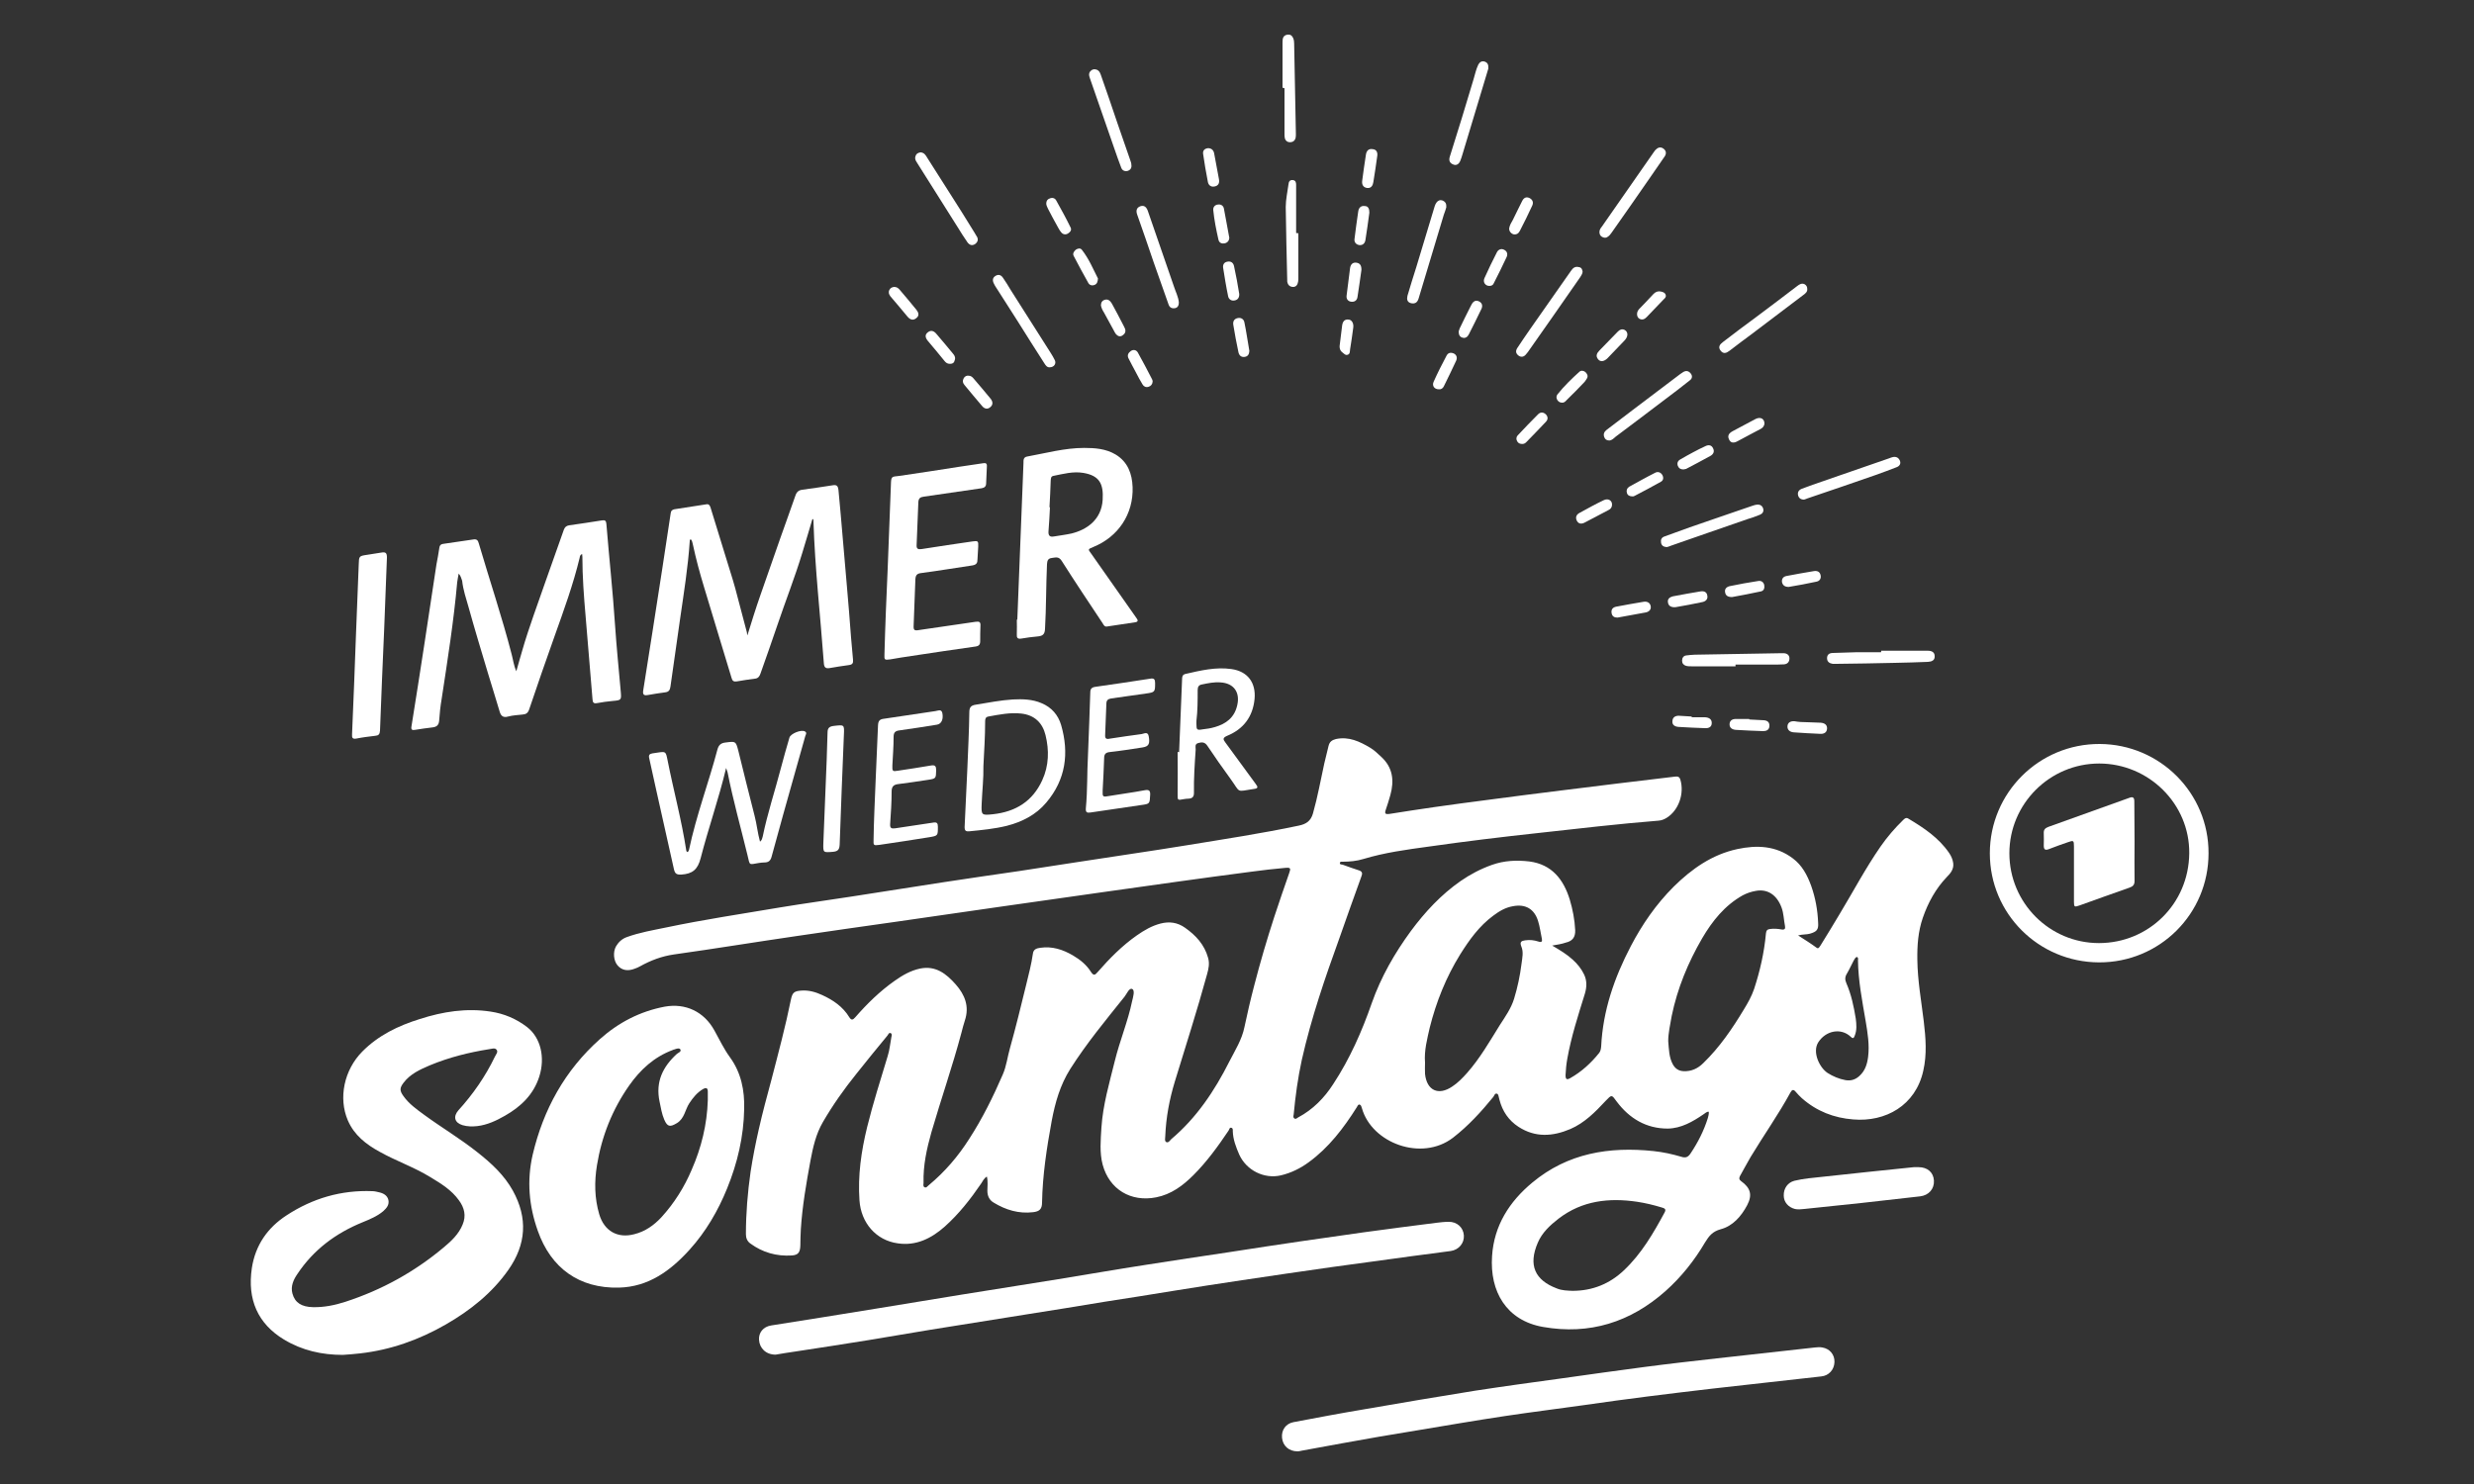 <?xml version="1.0" encoding="utf-8"?>
<!-- Generator: $$$/GeneralStr/196=Adobe Illustrator 27.6.0, SVG Export Plug-In . SVG Version: 6.00 Build 0)  -->
<svg version="1.1" id="Layer_1" xmlns="http://www.w3.org/2000/svg" xmlns:xlink="http://www.w3.org/1999/xlink" x="0px" y="0px"
	 viewBox="0 0 1000 600" style="enable-background:new 0 0 1000 600;" xml:space="preserve">
<rect x="0" y="0" width="1000" height="600" fill="#333333" stroke="none"/>
<style type="text/css">
	.st0{fill:#FFFFFF;}
</style>
<g id="z8OQ16.tif">
	<g>
		<path class="st0" d="M627.4,382.3c3.2,1.9,5.9,3.5,8.3,5.7c1.9,1.7,3.5,3.7,4.6,6c1.2,2.5,1.1,5.1,0.3,7.8
			c-2.7,8.7-5.5,17.3-7.1,26.3c-0.4,2.2-0.6,4.4-0.7,6.6c0,1.7,0.5,2,1.9,1.2c4.6-2.6,8.4-6.1,11.7-10.2c0.6-0.8,0.7-1.7,0.8-2.6
			c0.7-14.5,5.3-27.8,12-40.6c4.6-8.8,10.2-16.9,17.3-24c7.3-7.2,15.5-13,25.7-15.2c7.9-1.7,15.6-1.4,22.4,3.7
			c3.8,2.8,5.9,6.8,7.5,11.2c1.7,4.8,2.6,9.8,2.8,14.9c0.2,2.8-0.6,3.6-3.3,4.4c-1.4,0.4-2.9,0.2-4.8,0.7c2.8,1.8,5.2,3.3,7.5,5
			c0.8,0.6,1.2-0.5,1.6-1c2.6-4.2,5.1-8.3,7.6-12.5c5.5-9.1,10.5-18.6,16.6-27.4c2.7-3.9,5.8-7.5,9.2-10.8c0.6-0.6,1.2-1.1,2.1-0.5
			c6.2,3.7,12.2,7.7,16.4,13.8c0.9,1.3,1.5,2.7,1.7,4.2c0.3,2.4-1.1,4.1-2.6,5.6c-4.5,4.7-7.6,10.4-9.7,16.5
			c-1.9,5.5-2.3,11.2-2.2,17c0.1,8.4,1.6,16.6,2.6,24.9c0.8,6.7,1.3,13.3-0.2,19.9c-3.1,14.1-15.3,20.8-28.3,19.7
			c-7.8-0.6-14.8-3.3-20.8-8.6c-0.9-0.8-1.7-1.7-2.5-2.6c-0.9-1.1-1.5-0.8-2.1,0.3c-4.9,9-10.8,17.3-16.1,26.1
			c-1.5,2.5-2.8,5.1-4.3,7.7c-0.4,0.8-0.4,1.4,0.4,2c3.9,2.8,4.7,5.6,2.5,9.8c-2.4,4.5-5.8,8.4-10.7,9.7c-3.3,0.9-4.7,2.7-6.3,5.3
			c-4.3,7.3-9.6,14-16,19.7c-14.2,12.6-30.7,17.8-49.5,14.5c-14.8-2.6-21.6-14.3-20.6-28.7c0.8-12.3,7-22,16.3-29.7
			c14.3-11.9,31.1-14.6,49-12.7c3.8,0.4,7.5,1.2,11.2,2.3c1.6,0.5,2.6,0.3,3.7-1.3c3-4.5,5.4-9.2,7-14.3c0.2-0.8,0.5-1.7,0.4-2.6
			c-0.9-0.1-1.4,0.6-2.1,1c-4.4,3-9,5.7-14.5,5.8c-8.7,0-15.5-4.1-20.6-10.9c-2.1-2.9-2-2.9-4.5-0.3c-4.2,4.5-8.5,8.9-14.3,11.4
			c-7.1,3-14.1,3.5-20.9-0.9c-4-2.6-6.5-6.3-7.7-10.9c-0.1-0.3-0.1-0.5-0.2-0.8c-0.2-0.6-0.2-1.5-0.8-1.7c-0.9-0.3-1.1,0.8-1.5,1.3
			c-4.9,6-10.1,11.7-16.3,16.5c-12.7,9.7-32.8,2.2-36.8-11.9c-0.2-0.6-0.3-1.3-0.9-1.5c-0.7-0.2-0.9,0.7-1.2,1.1
			c-5.3,8.4-11.3,16.3-19.4,22.2c-3.4,2.5-7.1,4.3-11.2,5.3c-6.8,1.6-14-2-16.9-8.4c-1.3-3-2.5-6.1-2.6-9.4c0-0.5,0.1-1.2-0.5-1.4
			c-0.8-0.3-0.9,0.6-1.2,1.1c-4.3,6.4-8.8,12.6-14.2,18c-4.3,4.3-9,7.8-15.1,9c-10.2,2-18.9-3.2-21.6-13.2c-1.3-4.9-0.8-10-0.5-15
			c0.6-9.2,3.2-18,5.4-26.9c2-8.2,5.3-16,7-24.2c0.4-1.7,1.2-4.3,0.1-4.9c-1.2-0.7-2.2,1.8-3.1,3c-7.6,9.5-15.4,18.9-22,29.3
			c-4.1,6.5-6.1,13.6-7.5,21c-2,10.9-3.7,21.9-3.9,33c0,2.6-1,3.6-3.6,3.9c-5.8,0.7-11.1-0.9-16-3.9c-1.7-1-2.5-2.7-2.5-4.7
			c0-1.8,0.3-3.7-0.2-5.8c-1.2,0.7-1.7,1.9-2.3,2.8c-4.3,6.3-9,12.3-14.7,17.4c-5.4,4.8-11.6,7.9-19,6.8
			c-8.8-1.2-14.9-8.3-15.5-17.4c-0.7-10,0.7-19.8,3.1-29.6c2.4-9.7,5.4-19.1,8.3-28.7c0.8-2.5,1-5.1,1.5-7.7
			c0.1-0.5,0.4-1.3-0.3-1.6c-0.7-0.3-1,0.6-1.3,1c-4.2,5.1-8.4,10.2-12.5,15.4c-5,6.2-9.6,12.7-13.6,19.6c-2.8,4.8-4,10.2-5,15.5
			c-1.7,9.2-3.3,18.4-3.9,27.8c-0.1,2.2-0.2,4.4-0.2,6.6c-0.1,2.7-0.8,3.8-3.4,4c-6.2,0.4-11.9-1.2-16.9-4.9
			c-1.2-0.9-1.7-2.2-1.7-3.7c0-8.5,0.7-16.9,1.9-25.3c0.9-5.8,2-11.4,3.3-17.1c1.5-6.7,3.3-13.3,5.1-20c2.8-10.8,5.7-21.6,7.9-32.5
			c0.6-2.9,1.4-3.4,4.3-3.6c3-0.2,5.7,0.6,8.3,1.8c4.4,2,8.4,4.7,11,9c0.9,1.4,1.5,1,2.4,0c4.8-5.5,10-10.6,16-14.8
			c3.1-2.2,6.4-4.1,10.2-4.9c6.3-1.3,10.6,2.1,14.4,6.4c3.7,4.2,5.6,8.9,3.7,14.6c-0.5,1.6-1,3.3-1.4,5
			c-3.6,13.5-8.2,26.7-12.1,40.1c-1.9,6.7-3.4,13.5-3.2,20.5c0,0.6-0.3,1.5,0.4,1.8c0.7,0.4,1.2-0.4,1.7-0.8
			c6.5-5.4,11.9-11.7,16.4-18.8c5.3-8.2,9.6-16.9,13.5-25.9c1.5-3.4,1.9-7.1,2.9-10.6c2.4-8.6,4.5-17.2,6.6-25.8
			c1-4.1,2.1-8.3,2.7-12.5c0.2-1.8,1.5-2.2,3-2.4c4.8-0.7,9.1,0.7,13.2,3.1c2.9,1.7,5.5,3.8,7.3,6.7c1,1.5,1.6,1.3,2.6,0.1
			c4.8-5.5,9.9-10.7,15.9-14.9c3-2.1,6.1-3.9,9.6-4.8c3.5-0.9,6.8-0.5,9.9,1.7c4.4,3.1,7.8,6.8,9.3,12.1c0.7,2.4,0.2,4.5-0.4,6.7
			c-4,14.6-8.6,28.9-13,43.3c-2.2,7.2-3.6,14.6-3.9,22.2c0,0.8-0.4,2,0.5,2.4c0.8,0.3,1.4-0.7,1.9-1.2c10.2-8.6,17.5-19.5,23.5-31.4
			c2.3-4.5,5.1-8.9,6.1-13.9c1.2-5.7,2.5-11.3,4-17c2.4-9.3,5.1-18.5,8.1-27.7c1.9-5.9,4-11.8,6-17.6c0.7-2,0.6-2.3-1.7-2.1
			c-4.5,0.4-8.9,0.9-13.3,1.5c-10.1,1.3-20.3,2.7-30.4,4.1c-10.2,1.4-20.4,2.9-30.6,4.3c-13.4,1.9-26.7,3.8-40.1,5.7
			c-14.3,2.1-28.7,4.1-43,6.2c-13.4,1.9-26.9,3.8-40.3,5.8c-16.5,2.4-32.9,5.1-49.3,7.4c-4.9,0.7-9.4,2.4-13.7,4.8
			c-0.6,0.3-1.3,0.7-2,0.9c-3,1.2-5.4,0.7-7.1-1.3c-1.6-1.9-1.9-5.4-0.6-7.7c1-1.7,2.4-3,4.3-3.7c5.2-1.9,10.6-2.8,15.9-3.9
			c15.2-3.2,30.6-5.5,46-8.1c9.6-1.6,19.3-2.9,28.9-4.4c12.4-1.9,24.8-3.9,37.2-5.8c10.2-1.6,20.4-3,30.5-4.5
			c7.8-1.2,15.6-2.4,23.4-3.6c14.7-2.3,29.5-4.4,44.2-6.8c15.2-2.5,30.5-4.8,45.6-8c2.9-0.6,4.8-1.8,5.7-4.9
			c1.9-6.7,3.1-13.5,4.6-20.3c0.5-2.3,1.2-4.7,1.7-7c0.4-1.7,1.4-2.4,3-2.8c5.2-1.1,9.6,1,13.8,3.5c1.7,1,3.1,2.4,4.5,3.7
			c4.7,4.3,5.3,9.6,3.7,15.4c-0.6,2.1-1.2,4.1-1.9,6.1c-0.5,1.4-0.1,1.8,1.4,1.6c6.1-1,12.3-1.9,18.4-2.8c6.9-1,13.8-1.9,20.7-2.8
			c10.1-1.3,20.3-2.7,30.4-3.9c15.3-1.9,30.6-3.8,46-5.6c1-0.1,1.8-0.1,2.2,1.2c1.7,5.7-0.7,12.5-5.6,15.5c-1,0.6-2,1-3.2,1.1
			c-16.3,1.3-32.4,3.2-48.7,5c-14.8,1.6-29.6,3.4-44.3,5.5c-8.8,1.2-17.7,2.4-26.3,5c-2.6,0.8-5.5,1.1-8.3,1.1
			c-0.4,0-1.1-0.1-1.2,0.4c-0.2,0.8,0.7,0.7,1.1,0.8c2.2,0.8,4.4,1.6,6.6,2.3c1.3,0.4,1.5,1.2,1,2.4c-3,8.2-5.9,16.5-8.8,24.7
			c-5.9,16.3-11.5,32.6-15.3,49.5c-1.6,7.3-2.6,14.7-3.3,22.2c-0.1,0.5-0.3,1.1,0.3,1.5c0.6,0.4,1-0.1,1.5-0.4
			c6-3.2,10.6-7.9,14.2-13.5c6.7-10.2,11.6-21.3,15.6-32.8c3.7-10.5,9.2-20.1,15.8-29.1c5.7-7.7,12.2-14.7,20.1-20.2
			c3.9-2.7,8.1-4.9,12.6-6.5c5-1.8,10.1-2,15.2-1.4c9.1,1.2,13.8,7.3,16.3,15.4c1.2,4,2,8.2,2.2,12.4c0.1,2.8-1.1,4.4-3.8,5
			C631.2,381.7,629.6,381.9,627.4,382.3z M576,429.6c0,1.5-0.1,3.1,0,4.6c0.7,6.7,5.4,8.9,11,5.1c2.3-1.5,4.2-3.5,6-5.5
			c5.2-5.9,9.1-12.7,13.2-19.3c2.2-3.4,4.6-6.8,5.8-10.7c1.4-4.6,2.4-9.3,3-14.1c0.3-2.4,0.9-4.8-0.1-7.1c-0.7-1.8,0.1-2.2,1.5-2.4
			c1.9-0.3,3.7-0.1,5.5,0.5c1.2,0.4,1.6,0,1.3-1.3c-0.5-2.3-0.8-4.8-1.5-7c-1.5-4.9-5.1-7-10.2-6c-3,0.5-5.5,2-7.9,3.8
			c-5.7,4.2-9.7,9.8-13.4,15.7c-5.7,9.2-9.7,19.2-12.3,29.6C576.9,420,575.6,424.7,576,429.6z M674.3,420.9c0.3,3.4,0.3,6.6,1.9,9.5
			c1,1.7,2.3,2.6,4.4,2.7c3.1,0.1,5.7-1.1,7.9-3.3c6.6-6.4,11.7-13.9,16.4-21.7c1.6-2.6,3.1-5.3,4.1-8.2c2.4-7.3,4.1-14.8,4.8-22.5
			c0.1-1.2,0.6-1.7,1.7-1.8c1.5-0.2,3.1-0.1,4.6,0.2c1.3,0.2,1.6-0.3,1.4-1.4c-0.5-2.5-0.5-5.1-1.4-7.5c-1.9-5.1-5.7-7.6-10.4-6.7
			c-1.8,0.3-3.6,0.9-5.3,1.8c-7.3,4.1-12.3,10.4-16.4,17.4c-5.7,9.8-10,20.2-12.3,31.4C675.1,414.3,674.3,417.7,674.3,420.9z
			 M635.6,521.9c8.2,0,15.1-2.9,20.8-8.3c7.1-6.7,11.9-15,16.5-23.5c0.7-1.4-0.3-1.6-1.2-1.9c-3.3-1-6.6-1.8-9.9-2.3
			c-11.4-1.7-22.3-0.5-31.8,6.8c-3.5,2.7-6.7,5.7-8.4,9.7c-4,9.2-1.1,15.2,7.6,18.5C631.3,521.8,633.6,521.8,635.6,521.9z
			 M750.6,386.9c-0.8,0.2-1,1-1.4,1.6c-0.9,1.7-1.7,3.5-2.7,5.2c-0.8,1.3-0.8,2.4-0.2,3.8c2,4.6,3,9.4,3.8,14.3
			c0.3,2.3,0.5,4.7-0.4,6.9c-0.3,0.8-0.6,1.5-1.6,0.5c-4-3.8-10.2-2.5-13.2,2.3c-2.4,3.9,0.5,10.1,3.8,12.3c2.2,1.4,4.6,2.4,7.2,2.9
			c2.2,0.4,4.1-0.2,5.7-1.7c2.3-2.1,3.1-4.7,3.5-7.7c0.6-4.9-0.2-9.7-1-14.5c-1.4-8.2-3-16.3-3.1-24.6
			C751.1,387.6,751.1,387.2,750.6,386.9z"/>
		<path class="st0" d="M138.6,547.8c-8.5,0-16.5-1.8-23.8-6.2c-10.6-6.4-14.9-16.2-13-28.9c1.4-9.2,6.3-16.3,14-21.3
			c10.5-6.9,22.1-10.3,34.7-9.8c1,0,2,0.3,2.9,0.5c1.7,0.4,3.2,1.3,3.6,3.1c0.4,2-0.8,3.3-2.1,4.5c-2.5,2.1-5.5,3.3-8.4,4.5
			c-10.8,4.4-19.8,11.1-26.3,20.9c-1.6,2.3-2.8,5-2,7.9c1,3.7,3.7,5.4,8.3,5.5c4.5,0.1,8.9-0.8,13.2-2.2c14.7-4.8,27.9-12.1,39.7-22
			c3.1-2.6,6-5.3,7.6-9.2c1.5-3.6,0.7-6.8-1.5-9.8c-3-4.2-7.3-6.8-11.6-9.4c-6.5-4-13.8-6.5-20.4-10.2c-5.5-3-10.3-6.7-12.9-12.7
			c-3.9-9.1-1.5-20.4,5.8-27.8c6.5-6.6,14.6-10.5,23.3-13.2c9.3-3,18.8-4.5,28.6-3c5.4,0.8,10.4,2.9,14.8,6.3
			c5.5,4.3,7.3,12.3,4.9,19.9c-2.3,7.3-7.4,12.2-13.9,15.9c-3.5,2-7.1,3.7-11.2,4.2c-2,0.2-4,0.2-6-0.4c-3.2-1-3.8-3.5-1.6-6
			c5.9-6.5,10.9-13.7,14.7-21.6c0.4-0.9,1.5-2,0.7-2.9c-0.7-0.9-2-0.3-3-0.2c-8.2,1.3-16.2,3.3-23.9,6.5c-4,1.7-8,3.5-10.7,7.1
			c-1.6,2.1-1.6,3.2,0,5.4c2.2,3.1,5.3,5.3,8.3,7.5c7.1,5.2,14.7,9.7,21.6,15.2c5.6,4.4,10.8,9.2,14.3,15.5
			c6.1,11.1,5.4,21.7-1.8,32c-6.6,9.4-15.4,16.4-25.3,22.1c-10.8,6.2-22.3,10.3-34.7,11.7C143.2,547.5,140.9,547.6,138.6,547.8z"/>
		<path class="st0" d="M300.8,448.4c-0.2,11.1-2.7,21.8-6.9,32.1c-3.7,9.1-8.6,17.5-15.2,24.8c-7.7,8.5-16.6,15-28.5,15.3
			c-16.1,0.4-27.5-7.9-32.8-22.9c-3.6-10.1-4.5-20.3-2.1-30.8c4.3-18.3,13-34.1,27.1-46.7c7.6-6.8,16.3-11.3,26.3-13.2
			c8.4-1.5,15.9,2,20.1,9.7c2,3.6,3.8,7.4,6.2,10.7C299.6,433.7,301,440.9,300.8,448.4z M286.1,444.8c0-1.1,0-2.3,0-3.4
			c0-1.5-0.6-1.8-1.9-1.1c-2.4,1.4-4.1,3.5-5.6,5.8c-1.7,2.6-1.9,6.1-5,8c-2.7,1.6-3.8,1.6-5.1-1.4c-1-2.3-1.4-4.9-1.9-7.3
			c-1.7-8,1.3-14.1,7-19.3c0.6-0.5,1.9-0.9,1.4-1.8c-0.4-0.7-1.6-0.3-2.4,0c-0.2,0-0.4,0.1-0.6,0.2c-7.6,2.8-13.2,8-17.7,14.4
			c-6.8,9.7-11.1,20.5-13,32.2c-1.1,6.7-1,13.3,0.9,19.8c2,6.8,7.4,9.9,14.2,8.1c4.4-1.1,7.9-3.6,10.9-6.8
			c5.2-5.7,9.3-12.2,12.3-19.3C283.5,464,285.8,454.6,286.1,444.8z"/>
		<path class="st0" d="M313.5,547.7c-3.9,0-6.5-2.6-6.7-6c-0.2-2.9,1.7-5.3,4.9-5.8c13.9-2.2,27.8-4.4,41.8-6.7
			c11.8-1.9,23.6-3.9,35.4-5.8c12.9-2.1,25.9-4.1,38.8-6.2c11.8-1.9,23.6-4,35.4-5.8c11.2-1.8,22.3-3.4,33.5-5.1
			c9.9-1.5,19.8-3.1,29.7-4.5c8.4-1.2,16.8-2.4,25.2-3.6c9.7-1.3,19.3-2.6,29-3.8c1.7-0.2,3.3-0.4,5-0.4c3.4-0.1,6,2.3,6.2,5.5
			c0.2,3.1-2,5.8-5.3,6.3c-5.3,0.7-10.6,1.4-15.9,2.1c-10.7,1.5-21.5,2.9-32.2,4.4c-12.1,1.7-24.2,3.5-36.3,5.3
			c-9.3,1.4-18.5,2.8-27.7,4.3c-9.2,1.5-18.5,3-27.7,4.4c-10.3,1.7-20.6,3.4-30.9,5c-13.1,2.1-26.3,4.2-39.4,6.3
			c-8.4,1.4-16.7,2.8-25.1,4.2c-9.8,1.6-19.7,3.1-29.5,4.6C318.8,546.8,315.9,547.3,313.5,547.7z"/>
		<path class="st0" d="M302.1,256.9c1.7-5.5,3.4-11,5.3-16.4c2.7-7.6,5.3-15.3,8-22.9c2-5.7,4.1-11.4,6.1-17.2
			c0.5-1.5,1.3-2.2,2.8-2.4c4.1-0.6,8.2-1.1,12.3-1.8c1.7-0.3,2.1,0.4,2.3,1.8c0.3,3.3,0.6,6.5,0.9,9.8c0.8,9.6,1.7,19.3,2.5,29
			c0.6,7,1.2,14,1.7,21c0.3,3,0.5,6,0.8,9c0.1,1.3-0.2,1.9-1.7,2.1c-2.6,0.3-5.2,0.8-7.7,1.2c-1.7,0.3-2.3-0.3-2.4-2
			c-1.4-19.1-3.6-38.2-4.2-57.4c0-0.3,0.1-0.7-0.4-0.9c-1.4,4.6-2.7,9.2-4.1,13.7c-3,9.9-6.8,19.5-10.1,29.3
			c-2.2,6.5-4.5,13-6.8,19.5c-0.4,1.2-1,2-2.3,2.1c-2.5,0.3-4.9,0.7-7.3,1.1c-1.2,0.2-1.8-0.2-2.1-1.4c-3.7-12.3-7.5-24.6-11.2-37
			c-1.7-5.6-3.2-11.2-4.4-16.8c-0.2-0.8-0.3-1.6-0.8-2.2c-0.6,0-0.5,0.4-0.5,0.7c-0.7,10.5-2.4,21-3.9,31.4
			c-1.3,9.1-2.6,18.2-3.9,27.4c-0.2,1.3-0.6,2.1-2,2.3c-2.4,0.3-4.8,0.7-7.1,1.1c-1.6,0.3-2.2-0.1-1.9-1.9c1.3-8,2.5-16.1,3.8-24.1
			c1.3-8.4,2.6-16.8,3.9-25.1c1.1-7.5,2.3-14.9,3.4-22.4c0.1-1,0.6-1.4,1.5-1.6c4.3-0.7,8.6-1.3,12.9-2c1-0.2,1.4,0.4,1.7,1.3
			c2,6.5,4,13,6,19.5c1.3,4.4,2.8,8.8,4,13.2c1.6,5.9,3.1,11.9,4.7,17.8C301.9,256.1,302,256.5,302.1,256.9z"/>
		<path class="st0" d="M185.4,231.9c-0.2,1.4-0.5,2.4-0.6,3.5c-1.4,15.8-3.9,31.5-6.3,47.3c-0.5,2.9-0.8,5.8-1,8.8
			c-0.2,1.7-1,2.4-2.7,2.6c-2.4,0.3-4.8,0.6-7.1,1c-1.1,0.2-1.6-0.1-1.4-1.3c1.8-11.3,3.6-22.6,5.3-33.8c1.6-10.6,3.2-21.1,4.8-31.7
			c0.4-2.3,0.9-4.6,1.2-6.9c0.1-0.9,0.6-1.4,1.5-1.5c4.1-0.6,8.2-1.2,12.3-1.8c1.2-0.2,1.8,0.3,2.1,1.5c4.4,15,9.4,29.8,13.3,44.9
			c0.6,2.2,0.8,4.4,1.9,6.9c0.9-3.1,1.6-5.8,2.4-8.4c2.7-9.4,6.2-18.6,9.4-27.9c2.4-7,5-13.9,7.4-20.9c0.4-1.1,1-1.6,2.1-1.8
			c4.4-0.6,8.8-1.3,13.3-2c1.2-0.2,1.7,0.1,1.8,1.4c1.1,13.6,2.6,27.3,3.5,40.9c0.6,8.9,1.5,17.8,2.3,26.8c0.3,3.5,0.3,3.6-3.2,3.9
			c-2.2,0.2-4.4,0.5-6.5,0.9c-1.3,0.2-1.6-0.3-1.7-1.5c-0.9-11.3-1.9-22.5-2.8-33.7c-0.7-8-1.3-16-1.3-24c0-0.3-0.1-0.6-0.1-1.1
			c-0.8,0.3-0.9,0.9-1,1.5c-2.6,10.8-6.4,21.2-10.1,31.6c-3.5,9.9-7,19.8-10.3,29.7c-0.5,1.5-1.3,2-2.7,2.1
			c-1.9,0.2-3.9,0.3-5.8,0.8c-2.1,0.6-3-0.3-3.5-2.2c-1.5-5.1-3.1-10.1-4.6-15.1c-2.7-9-5.4-17.9-7.9-26.9c-1-3.5-2.2-7-2.6-10.7
			C186.4,233.8,186.3,232.9,185.4,231.9z"/>
		<path class="st0" d="M524.5,586.8c-3.6,0-6-2.3-6.3-5.5c-0.3-3.1,1.5-5.7,4.6-6.3c9.5-1.8,19-3.6,28.6-5.2
			c14.9-2.6,29.8-5.1,44.7-7.5c11.7-1.8,23.4-3.4,35.1-5c11.1-1.6,22.2-3.1,33.4-4.6c9.8-1.3,19.6-2.4,29.4-3.5
			c13.2-1.5,26.4-2.9,39.6-4.4c1-0.1,2-0.2,3,0c3,0.5,5,2.9,4.9,5.9c-0.1,3.1-2.3,5.5-5.3,5.8c-14.9,1.7-29.8,3.3-44.6,5
			c-17.1,2-34.2,4.1-51.3,6.6c-10.6,1.5-21.2,2.8-31.8,4.4c-12.1,1.8-24.1,3.9-36.2,5.9c-9.9,1.6-19.8,3.3-29.6,5.1
			c-5.5,1-10.9,2-16.4,3C525.6,586.7,524.8,586.8,524.5,586.8z"/>
		<path class="st0" d="M411.2,250.6c0.8-21.2,1.7-42.3,2.5-63.5c0-1-0.1-2.2,1.4-2.5c7.7-1.4,15.3-3.5,23.1-3.5
			c4.4,0,8.8,0.3,12.8,2.7c4.9,3,6.6,7.8,6.8,13.1c0.4,10.9-5.8,20.2-16,24.3c-2.1,0.9-2.1,0.8-0.7,2.7c6.1,8.6,12.1,17.3,18.2,25.9
			c0.6,0.8,1,1.6-0.5,1.8c-3.8,0.6-7.5,1.1-11.3,1.7c-1,0.2-1.4-0.6-1.8-1.3c-5.6-8.4-11.2-16.8-16.6-25.3c-1.2-1.8-2.4-1.3-4-1.1
			c-1.6,0.2-1.8,1.2-1.9,2.5c-0.4,8.7-0.3,17.5-0.8,26.2c-0.1,2.1-0.9,2.8-2.8,3c-2.3,0.2-4.6,0.5-6.9,0.9c-1.4,0.2-1.8-0.4-1.7-1.7
			c0.1-2.1,0-4.1,0-6.2C411.1,250.6,411.1,250.6,411.2,250.6z M424.2,205.1c0.1,0,0.1,0,0.2,0c-0.2,3.3-0.3,6.5-0.6,9.8
			c-0.1,1.7,0.6,2.3,2.2,2c2.4-0.4,4.8-0.7,7.1-1.2c6.1-1.5,12.1-5.5,12.6-13.6c0.4-6.5-1.3-9.8-7.8-10.9c-4.1-0.7-8.1,0.4-12.1,1.2
			c-1.1,0.2-1,1.1-1.1,1.9C424.6,197.9,424.4,201.5,424.2,205.1z"/>
		<path class="st0" d="M848.4,389.1c-24.4-0.1-44.1-19.7-44.1-44.1c0-24.5,19.9-44.3,44.4-44.2c24.4,0.1,44.1,19.9,44,44.2
			C892.7,369.5,872.9,389.2,848.4,389.1z M812.2,345c0,20,16.2,36.3,36.2,36.3c20,0,36.3-15.8,36.5-36.3c0.2-20-16.4-36.3-36.4-36.3
			C828.5,308.7,812.2,325,812.2,345z"/>
		<path class="st0" d="M358.8,230c0.4-11.3,0.9-22.6,1.3-33.8c0.1-3.8,0.2-3.4,3.5-3.8c7.9-1.1,15.7-2.4,23.6-3.6
			c3.4-0.5,6.7-1,10.1-1.5c1.1-0.2,1.7,0,1.6,1.3c-0.1,2.3-0.2,4.5-0.3,6.8c0,1.2-0.6,1.8-1.8,2c-7.8,1.1-15.6,2.3-23.4,3.4
			c-1.5,0.2-2.1,0.7-2.2,2.2c-0.2,5.8-0.5,11.6-0.7,17.4c-0.1,1.5,0.6,1.8,2,1.6c6.9-1.1,13.7-2.1,20.6-3.1c2.2-0.3,2.4-0.2,2.3,2.1
			c-0.1,1.7-0.2,3.5-0.3,5.2c0,1.4-0.4,2.1-2,2.4c-6.9,1-13.9,2.2-20.8,3.1c-1.7,0.2-2.2,0.9-2.3,2.5c-0.2,6.2-0.5,12.4-0.7,18.6
			c-0.1,2,0.2,2.3,2.4,1.9c7.5-1.1,15.1-2.2,22.6-3.3c1.5-0.2,2.1,0,2,1.6c-0.1,2.1-0.1,4.1-0.1,6.2c0,1.4-0.5,2-1.9,2.2
			c-8.6,1.2-17.2,2.5-25.8,3.8c-2.9,0.4-5.8,0.9-8.7,1.4c-2.3,0.3-2.4,0.2-2.3-2.1C357.8,252.9,358.3,241.4,358.8,230
			C358.8,230,358.8,230,358.8,230z"/>
		<path class="st0" d="M293.5,310.5c-3,12.6-7.2,24.4-10.3,36.5c-1.2,4.6-3.3,6.3-7.8,6.6c-2.1,0.1-2.6-0.5-3-2.2
			c-2.4-10.8-4.8-21.5-7.2-32.2c-1-4.2-1.8-8.5-2.8-12.7c-0.3-1.3,0.2-1.7,1.3-1.9c0.7-0.1,1.3-0.2,2-0.3c3.4-0.5,3.4-0.5,4.1,2.9
			c2.4,12.2,5.7,24.3,7.6,36.7c0,0.2,0.2,0.4,0.3,0.6c0.6-0.1,0.7-0.6,0.8-0.9c2.9-13.8,7.9-27,11.5-40.6c0.5-1.8,1.4-2.6,3.3-2.8
			c4-0.5,4.1-0.6,5.1,3.2c2.2,8.8,4.3,17.6,6.6,26.4c0.9,3.4,1.2,6.9,2.2,10.5c0.8-0.6,0.9-1.4,1.1-2.1c1.9-9.3,4.9-18.3,7.3-27.5
			c1.1-4.2,2.3-8.4,3.5-12.5c0.5-1.6,4.7-3.3,6.2-2.5c1,0.5,0.4,1.3,0.2,1.9c-1.4,5-2.8,9.9-4.2,14.9c-3.2,11.2-6.3,22.5-9.4,33.8
			c-0.4,1.6-1.2,2.4-2.9,2.4c-0.7,0-1.5,0.1-2.2,0.2c-4.3,0.7-3.6,1.2-4.7-3.3c-2.7-11.1-5.8-22.1-8-33.3
			C293.9,311.7,293.8,311.4,293.5,310.5z"/>
		<path class="st0" d="M391,310.9c0.3-7.6,0.7-15.2,0.8-22.8c0-2,0.5-2.9,2.7-3.2c5-0.8,9.9-1.8,14.9-2.1c4-0.2,7.9-0.1,11.6,1.5
			c4.1,1.7,6.7,4.8,7.9,8.8c3.3,11.4,1.9,22.1-6,31.4c-4.2,5-9.8,7.8-16,9.4c-4.9,1.2-10,1.7-15.1,2.2c-1.3,0.1-1.9-0.1-1.9-1.7
			C390.3,326.7,390.6,318.8,391,310.9C391,310.9,391,310.9,391,310.9z M397.5,309.7c0.1,5.1-0.5,10.1-0.7,15.2
			c-0.2,4.7-0.1,4.8,4.6,4.3c9.1-1,16-5.2,19.9-13.8c2.7-5.9,2.8-12.1,1.3-18.2c-1.2-4.9-4.4-8.1-9.8-8.7c-4.5-0.5-8.9,0.4-13.3,1.2
			c-1.1,0.2-1.3,0.9-1.3,1.9C398.2,297.7,397.8,303.7,397.5,309.7z"/>
		<path class="st0" d="M155.3,254c-0.6,13.8-1.2,27.6-1.7,41.4c-0.1,1.5-0.6,2-2,2.1c-2.5,0.3-5,0.6-7.5,1.1
			c-1.6,0.3-1.9-0.3-1.8-1.7c0.6-13.5,1.1-27.1,1.6-40.6c0.4-9.3,0.7-18.7,1.1-28c0.1-3.5,0.1-3.5,3.5-4c1.9-0.3,3.8-0.6,5.7-0.9
			c1.7-0.3,2.2,0.2,2.2,2C156,235,155.7,244.5,155.3,254C155.3,254,155.3,254,155.3,254z"/>
		<path class="st0" d="M476.6,304.1c0.4-9.8,0.8-19.6,1.2-29.4c0-1,0.1-1.9,1.3-2.2c6.1-1.4,12.3-2.9,18.6-2
			c6.6,0.9,10,5.5,9.4,12.1c-0.7,7.2-4.5,12.2-11.1,14.9c-1.8,0.8-1.7,1.4-0.7,2.7c4.1,5.6,8.2,11.2,12.3,16.8c1,1.3,0.9,1.8-0.9,2
			c-7.3,1.1-5.1,1.7-9.4-4.2c-3.2-4.4-6.3-8.8-9.3-13.3c-1-1.5-2.2-1.5-3.6-1.1c-1.6,0.4-1.1,1.7-1.1,2.6
			c-0.4,5.9-0.8,11.7-0.7,17.6c0,1.5-0.6,2.2-2.1,2.3c-0.7,0-1.3,0.1-2,0.2c-2.6,0.5-2.5,0.5-2.5-2.1c0.1-5.7,0-11.4,0-17
			C476.2,304.1,476.4,304.1,476.6,304.1z M483.6,291.5c0,0.3,0,0.8,0,1.3c0,2.2,0.2,2.5,2.4,2.1c1.6-0.2,3.3-0.4,4.9-0.9
			c4.7-1.3,8.1-3.9,9.2-8.9c1.2-5.2-1.4-8.9-6.8-9.2c-2.5-0.2-4.9,0.3-7.3,0.8c-1.4,0.2-1.9,0.9-1.9,2.3
			C484.1,283.2,484.1,287.3,483.6,291.5z"/>
		<path class="st0" d="M773.6,471.9c0.7,0,1.3,0,1.9,0c3.6,0,6,2.1,6.2,5.4c0.2,3.4-2.1,6-5.6,6.4c-8,0.9-15.9,1.8-23.9,2.7
			c-7.6,0.8-15.3,1.6-22.9,2.4c-1.3,0.1-2.5,0.3-3.8,0c-2.7-0.7-4.5-2.8-4.5-5.4c-0.1-2.9,1.6-5.3,4.3-6c3.7-0.9,7.5-1.2,11.3-1.6
			C748.9,474.4,761.3,473.2,773.6,471.9z"/>
		<path class="st0" d="M353.9,316.4c0.3-7.7,0.7-15.5,1-23.2c0.1-1.8,0.7-2.4,2.4-2.6c6.9-1,13.9-2.1,20.8-3.1
			c0.9-0.1,2.4-1,2.8,0.8c0.5,2.6-0.4,4.4-2.2,4.7c-5,0.8-10,1.6-15.1,2.3c-1.7,0.2-2.4,0.8-2.4,2.6c0,3.9-0.3,7.7-0.5,11.6
			c-0.1,2.3,0.1,2.5,2.3,2.1c4.4-0.7,8.9-1.3,13.3-2.1c1.7-0.3,2.1,0.3,2.1,1.9c-0.1,3.3,0,3.4-3.3,3.9c-4,0.6-7.9,1.2-11.9,1.7
			c-1.9,0.2-2.8,0.9-2.8,3c0,4.4-0.3,8.8-0.6,13.2c-0.1,1.6,0.5,1.9,2,1.7c5.1-0.8,10.2-1.5,15.3-2.3c1.6-0.3,2,0.2,2,1.7
			c0,3.6,0,3.6-3.5,4.2c-6.7,1.1-13.5,2.1-20.2,3.1c-2.3,0.3-2.4,0.2-2.3-2.1C353.2,331.8,353.6,324.1,353.9,316.4
			C353.9,316.4,353.9,316.4,353.9,316.4z"/>
		<path class="st0" d="M439.7,307c0.4-11.3,0.8-19.2,1-27.1c0-1.4,0.6-2,2-2.2c7.4-1.1,14.8-2.1,22.2-3.3c1.6-0.3,2,0.3,2,1.8
			c0,3.6-0.1,3.7-3.7,4.2c-4.7,0.6-9.4,1.4-14.1,2c-1.3,0.2-1.9,0.8-1.9,2.1c-0.2,4.3-0.3,8.5-0.5,12.8c-0.1,1.8,1.1,1.5,2.2,1.3
			c4.2-0.6,8.3-1.3,12.5-1.8c0.9-0.1,2.5-1.2,2.9,0.8c0.6,3.2,0,4.2-2.5,4.6c-4.5,0.7-9,1.4-13.5,1.9c-1.5,0.2-2,1-2,2.4
			c-0.1,4.3-0.4,8.7-0.6,13c-0.1,2.8,0,2.8,2.8,2.3c4.7-0.8,9.5-1.4,14.2-2.3c1.7-0.3,2.3,0.1,2.2,1.9c-0.2,3.6-0.1,3.6-3.7,4.1
			c-6.8,1-13.6,2-20.4,3c-1.4,0.2-2,0-1.9-1.6C439.6,319.4,439.4,311.5,439.7,307z"/>
		<path class="st0" d="M333.8,316c0.2-4.5,0.5-12.2,0.7-19.9c0-1.8,0.8-2.4,2.5-2.6c4.3-0.5,4.3-0.6,4.1,3.7
			c-0.6,14.7-1.2,29.5-1.7,44.2c-0.1,2-0.6,2.8-2.7,3c-4,0.3-4,0.4-3.9-3.5C333.1,333.7,333.4,326.5,333.8,316z"/>
		<path class="st0" d="M518.4,35.5c0-5.9,0-11.9,0-17.8c0-0.7,0-1.4,0.1-2c0.2-1,0.9-1.6,2-1.7c1.1-0.1,1.8,0.4,2.2,1.4
			c0.3,0.7,0.4,1.4,0.4,2.2c0.2,12.2,0.5,24.3,0.7,36.5c0,0.5,0,1.1-0.1,1.6c-0.3,1.2-1.1,1.8-2.3,1.8c-1.1,0-1.9-0.7-2.1-1.8
			c-0.1-0.5-0.1-1.1-0.1-1.6c0-6.1,0-12.3,0-18.4C518.9,35.5,518.7,35.5,518.4,35.5z"/>
		<path class="st0" d="M639.7,109.9c-0.1,0.9-0.6,1.5-1,2.2c-7,10.1-14,20.1-21.1,30.2c-0.3,0.4-0.6,0.7-0.9,1.1c-0.9,1-2,1.1-3,0.3
			c-1.1-0.9-1.1-1.9-0.4-3c1.7-2.6,3.5-5.2,5.3-7.8c5.5-7.8,10.9-15.6,16.4-23.4c0.8-1.2,1.7-1.9,3.2-1.5
			C639.2,108.1,639.6,108.9,639.7,109.9z"/>
		<path class="st0" d="M729.2,202c-1.3,0-2.1-0.6-2.4-1.7c-0.3-1.2,0.2-2.1,1.3-2.6c2.3-0.9,4.6-1.7,6.9-2.5
			c9.5-3.3,19-6.6,28.6-9.9c0.5-0.2,1-0.4,1.5-0.5c1.4-0.3,2.4,0.3,2.9,1.6c0.4,1.2-0.3,2.1-1.4,2.5c-2.9,1.1-5.7,2.2-8.6,3.2
			c-9.1,3.2-18.3,6.3-27.4,9.4C730.1,201.7,729.6,201.9,729.2,202z"/>
		<path class="st0" d="M730.5,116.8c0.1,1.2-0.7,1.8-1.5,2.4c-6.9,5.2-13.7,10.4-20.6,15.6c-3.1,2.3-6.2,4.6-9.3,7
			c-1.3,1-2.5,1.4-3.6,0c-1.2-1.5-0.3-2.6,0.9-3.5c4.4-3.4,8.8-6.7,13.3-10c5.6-4.2,11.2-8.4,16.8-12.7c0.9-0.7,1.8-1.2,2.9-0.7
			C730.1,115.3,730.5,115.9,730.5,116.8z"/>
		<path class="st0" d="M650.5,178.1c-1.1,0-1.8-0.5-2.1-1.5c-0.4-1.2,0.1-2.1,1-2.8c3.5-2.7,7-5.3,10.5-8
			c6.4-4.9,12.9-9.7,19.3-14.6c0.4-0.3,0.8-0.5,1.2-0.8c1.2-0.7,2.2-0.4,3,0.6c0.8,1,0.6,2.1-0.4,2.8c-3.3,2.6-6.6,5.2-10,7.7
			c-6.6,5-13.3,10.1-20,15.1C652.3,177.2,651.6,178,650.5,178.1z"/>
		<path class="st0" d="M584.6,83.8c-0.2,0.8-0.6,1.9-1,3c-3.4,11.3-6.8,22.6-10.2,33.9c-0.5,1.6-1.4,2.2-3,1.9
			c-1.7-0.4-1.8-1.7-1.5-3c1.1-3.9,2.4-7.8,3.6-11.7c2.5-8.2,4.9-16.3,7.4-24.5c0.2-0.6,0.4-1.1,0.8-1.6c0.6-0.8,1.5-1.1,2.5-0.7
			C584.2,81.6,584.7,82.3,584.6,83.8z"/>
		<path class="st0" d="M673.7,221.2c-1.3-0.1-2.1-0.6-2.3-1.8c-0.2-1.2,0.2-2.1,1.4-2.5c3.4-1.2,6.8-2.5,10.2-3.7
			c8.5-2.9,17-5.9,25.6-8.8c0.6-0.2,1.3-0.4,1.9-0.4c1.1,0,1.9,0.6,2.2,1.7c0.3,1.1-0.3,2-1.3,2.4c-1.7,0.7-3.4,1.3-5.1,1.8
			c-10.3,3.6-20.6,7.1-30.8,10.7C674.8,220.9,674.2,221.1,673.7,221.2z"/>
		<path class="st0" d="M601.6,27.7c-0.6,2.1-1.4,4.7-2.2,7.3c-2.7,9.1-5.5,18.1-8.2,27.2c-0.3,0.9-0.5,1.8-0.9,2.7
			c-0.5,1.3-1.5,2.2-2.9,1.6c-1.3-0.5-1.9-1.5-1.4-3.1c3.3-10.4,6.5-20.9,9.6-31.3c0.6-2,1-4,1.9-5.9c0.5-1,1.4-1.7,2.6-1.3
			C601.2,25.3,601.7,26,601.6,27.7z"/>
		<path class="st0" d="M646.5,93.8c0-0.9,0.5-1.6,1-2.2c7-10,13.9-20,20.9-30c0.3-0.4,0.6-0.9,1-1.2c0.9-0.9,2-1.1,3.1-0.2
			c1,0.8,1.1,1.9,0.4,3c-1.9,2.8-3.9,5.6-5.8,8.4c-5.2,7.5-10.4,15-15.7,22.5c-0.4,0.6-0.9,1.2-1.5,1.6c-0.7,0.6-1.5,0.5-2.3,0.1
			C646.8,95.4,646.5,94.6,646.5,93.8z"/>
		<path class="st0" d="M476.5,122.3c0,1.1-0.4,2.1-1.6,2.3c-1.3,0.2-2.2-0.3-2.6-1.6c-2-5.7-4-11.3-6-17c-2.2-6.4-4.3-12.7-6.6-19.1
			c-0.6-1.6-0.4-2.9,1.2-3.5c1.7-0.6,2.6,0.5,3.1,2c3.5,10.1,7,20.3,10.5,30.4C475.2,118,476.3,120,476.5,122.3z"/>
		<path class="st0" d="M701.5,269.4c-5.9,0-11.9,0-17.8,0c-0.7,0-1.5,0-2.2-0.2c-1-0.3-1.6-1-1.6-2.1c0-1.1,0.6-2,1.7-2.1
			c1.1-0.2,2.3-0.2,3.4-0.3c11.6-0.2,23.3-0.4,34.9-0.6c0.4,0,0.8,0,1.2,0c1.3,0.1,2.2,0.8,2.2,2.1c0,1.4-0.8,2.3-2.2,2.4
			c-1.7,0.1-3.3,0.1-5,0.1c-4.9,0-9.8,0-14.6,0C701.5,269,701.5,269.2,701.5,269.4z"/>
		<path class="st0" d="M372.1,61.6c1.5,0.1,2.1,1.2,2.7,2.2c3,4.7,5.9,9.3,8.9,14c3.4,5.3,6.8,10.7,10.1,16.1c0.3,0.5,0.6,1,0.9,1.5
			c0.9,1.3,0.6,2.4-0.6,3.3c-1.3,0.8-2.3,0.3-3.1-0.8c-1.4-2-2.7-4.1-4-6.2c-5.4-8.6-10.8-17.1-16.2-25.7c-0.4-0.6-0.8-1.2-0.9-2
			C370,62.5,370.7,61.8,372.1,61.6z"/>
		<path class="st0" d="M442.2,28c1.7,0,2.3,1,2.7,2.1c2.3,6.5,4.5,13,6.7,19.5c1.8,5.1,3.5,10.2,5.3,15.3c0.2,0.6,0.4,1.1,0.4,1.7
			c0.2,1.2-0.3,2.1-1.5,2.5c-1.2,0.3-2.2-0.2-2.6-1.3c-1-2.5-1.8-5-2.7-7.5c-3.3-9.5-6.6-19-9.9-28.5c-0.5-1.3-0.7-2.5,0.6-3.4
			C441.5,28.1,442,28.1,442.2,28z"/>
		<path class="st0" d="M424.3,148.5c-1,0.1-1.6-0.7-2.1-1.5c-3.7-5.7-7.3-11.5-10.9-17.2c-2.8-4.4-5.7-8.9-8.5-13.3
			c-0.4-0.6-0.8-1.2-1.1-1.9c-0.6-1.2-0.5-2.3,0.6-3c1.2-0.8,2.3-0.5,3.1,0.7c1.1,1.6,2.1,3.2,3.1,4.9c5.4,8.5,10.8,17,16.2,25.5
			c0.6,1,1.2,1.9,1.7,3C427,147.1,426,148.5,424.3,148.5z"/>
		<path class="st0" d="M760.4,263.1c5.9,0,11.8,0,17.6,0c0.4,0,0.8,0,1.2,0c1.5,0,2.8,0.5,2.8,2.2c0.1,1.7-1.2,2.2-2.7,2.3
			c-4.5,0.2-8.9,0.3-13.4,0.4c-7.9,0.2-15.8,0.3-23.7,0.4c-0.5,0-0.9,0-1.4,0c-1.3-0.2-2.3-0.8-2.3-2.3c0-1.5,1-2.1,2.4-2.1
			c3.2-0.1,6.4-0.2,9.6-0.3c3.3,0,6.5,0,9.8,0C760.4,263.4,760.4,263.2,760.4,263.1z"/>
		<path class="st0" d="M524.8,94.3c0,6,0,12,0,18c0,0.5,0,1.1-0.1,1.6c-0.2,1.2-0.8,2.2-2.2,2.1c-1.3-0.1-2-0.9-2.2-2.2
			c0-0.2,0-0.4,0-0.6c-0.2-9.8-0.5-19.6-0.6-29.5c0-3,0.7-6.1,1.1-9.1c0.1-1,0.4-1.9,1.7-1.8c1.3,0.1,1.4,1.1,1.4,2
			c0,6.5,0,13,0,19.4C524.3,94.3,524.5,94.3,524.8,94.3z"/>
		<path class="st0" d="M556.7,63c-0.5,3.6-1,7.1-1.6,10.7c-0.2,1.3-0.9,2.5-2.5,2.3c-1.6-0.2-2.2-1.4-2-2.9c0.5-3.5,0.9-7,1.5-10.5
			c0.2-1.5,1-2.6,2.7-2.3C556.3,60.4,556.9,61.5,556.7,63z"/>
		<path class="st0" d="M589.6,134c0.1-0.3,0.2-0.7,0.4-1.2c1.5-3.1,3-6.2,4.6-9.3c0.6-1.3,1.6-2.4,3.1-1.7c1.6,0.7,1.7,2.1,0.9,3.5
			c-1.6,3.3-3.2,6.6-4.9,9.9c-0.5,1-1.4,1.7-2.6,1.3C590,136.2,589.6,135.3,589.6,134z"/>
		<path class="st0" d="M384,147.1c-0.9,0-1.5-0.3-2.1-1c-2.2-2.7-4.5-5.5-6.8-8.2c-1-1.2-1.5-2.5,0-3.6c1.3-1,2.5-0.4,3.4,0.7
			c2.3,2.7,4.6,5.4,6.8,8.1c0.7,0.8,1,1.7,0.5,2.8C385.6,146.8,384.9,147.1,384,147.1z"/>
		<path class="st0" d="M443.8,112.6c-0.1,1.4-0.4,2.2-1.4,2.6c-1,0.4-2,0.1-2.5-0.8c-2-3.6-4-7.2-5.9-10.9c-0.5-0.9,0-1.8,0.8-2.5
			c0.8-0.6,1.9-0.8,2.5,0C440.2,104.7,441.9,108.9,443.8,112.6z"/>
		<path class="st0" d="M500.9,118.8c0.1,1.5-0.6,2.5-2,2.7c-1.3,0.2-2.3-0.6-2.5-1.8c-0.8-3.8-1.4-7.6-2-11.4
			c-0.2-1.3,0.4-2.3,1.7-2.5c1.4-0.3,2.4,0.4,2.7,1.8C499.6,111.2,500.3,115.1,500.9,118.8z"/>
		<path class="st0" d="M700.1,241.4c-1.7,0-2.6-0.6-2.8-1.9c-0.3-1.4,0.6-2.2,1.8-2.5c3.8-0.8,7.7-1.5,11.6-2.1
			c1.2-0.2,2.1,0.4,2.4,1.6c0.2,1.1,0,2.3-1.3,2.6C707.8,240,703.8,240.7,700.1,241.4z"/>
		<path class="st0" d="M361.4,116c1.1,0,1.7,0.5,2.3,1.2c2.2,2.6,4.5,5.3,6.6,7.9c0.9,1.1,1.5,2.4,0.1,3.5c-1.3,1.1-2.5,0.7-3.6-0.6
			c-2.3-2.8-4.6-5.5-6.9-8.2c-0.6-0.8-0.9-1.6-0.4-2.6C359.9,116.4,360.6,116.1,361.4,116z"/>
		<path class="st0" d="M615.3,179.5c-0.9,0-1.6-0.3-2-1c-0.5-0.8-0.5-1.7,0.1-2.4c2.7-2.9,5.5-5.8,8.3-8.6c1-1,2.2-0.9,3.2,0.1
			c0.9,1,0.8,2.1-0.1,3c-2.6,2.8-5.3,5.5-7.9,8.2C616.4,179.3,615.9,179.5,615.3,179.5z"/>
		<path class="st0" d="M465.9,154.3c-0.1,1.1-0.7,1.8-1.7,2.1c-1,0.3-1.9-0.1-2.4-1c-1-1.6-1.8-3.2-2.7-4.9c-1-1.8-1.9-3.6-2.9-5.5
			c-0.7-1.3-0.2-2.3,0.9-3.1c1.1-0.7,2.2-0.4,2.8,0.6c2,3.6,3.9,7.2,5.8,10.9C465.9,153.8,465.9,154.1,465.9,154.3z"/>
		<path class="st0" d="M730.5,292c1.8,0.1,3.6,0.1,5.4,0.2c1.5,0.1,2.7,0.8,2.6,2.4c-0.1,1.6-1.3,2.2-2.8,2.1
			c-3.5-0.2-7.1-0.3-10.6-0.6c-1.5-0.1-2.7-0.9-2.6-2.5c0.1-1.5,1.3-2.1,2.8-2C727,291.9,728.7,292,730.5,292
			C730.5,292.1,730.5,292.1,730.5,292z"/>
		<path class="st0" d="M657.8,135.3c-0.1,1.1-0.6,1.7-1.1,2.3c-2.3,2.4-4.6,4.8-6.9,7.2c-1.4,1.4-2.9,1.6-3.8,0.5
			c-1.2-1.4-0.5-2.6,0.6-3.7c2.5-2.5,4.9-5.1,7.4-7.6c0.8-0.8,1.7-1.1,2.7-0.6C657.5,133.8,657.8,134.6,657.8,135.3z"/>
		<path class="st0" d="M677.2,245.5c-1.7,0.1-2.8-0.5-3-1.9c-0.3-1.5,0.8-2.2,2-2.5c3.7-0.7,7.5-1.4,11.2-2c1.3-0.2,2.5,0.2,2.7,1.7
			c0.3,1.4-0.6,2.3-1.9,2.6C684.5,244.2,680.7,244.9,677.2,245.5z"/>
		<path class="st0" d="M631.3,162.8c-1.6,0-2.8-2-1.8-3.3c2.6-3.3,5.7-6.3,8.9-9.2c0.7-0.6,1.6-0.5,2.4,0.1c0.7,0.7,1.2,1.5,0.7,2.5
			c-0.3,0.5-0.6,1-1,1.5c-2.4,2.5-4.8,5-7.3,7.4C632.7,162.4,632.1,162.9,631.3,162.8z"/>
		<path class="st0" d="M581.6,157.4c-1.8,0-2.9-1.4-2.1-3.1c1.6-3.6,3.4-7.1,5.2-10.5c0.6-1.2,1.7-1.4,2.9-0.9
			c1.2,0.6,1.5,1.7,1,2.9c-1.6,3.5-3.3,6.9-5,10.4C583.2,157,582.5,157.5,581.6,157.4z"/>
		<path class="st0" d="M610,92.4c0.2-1.4,0.9-2.4,1.5-3.5c1.3-2.6,2.5-5.2,3.8-7.7c0.6-1.2,1.6-1.8,3-1.1c1.3,0.7,1.6,1.9,1,3.1
			c-1.6,3.4-3.2,6.8-5,10.2c-0.5,1-1.4,1.6-2.7,1.3C610.5,94.2,610,93.4,610,92.4z"/>
		<path class="st0" d="M659.9,200.7c-1.2,0-2-0.4-2.3-1.4c-0.3-1,0-1.9,0.9-2.5c3.5-1.9,7-3.9,10.6-5.7c1-0.5,2.1-0.2,2.8,0.9
			c0.6,1.1,0.5,2.2-0.6,2.8c-3.5,2-7,3.8-10.6,5.7C660.4,200.7,660.1,200.7,659.9,200.7z"/>
		<path class="st0" d="M391.5,151.9c0.9,0,1.5,0.5,2,1.1c2.3,2.7,4.7,5.5,6.9,8.2c0.9,1.1,1.1,2.4-0.1,3.4c-1.1,1-2.4,0.7-3.3-0.4
			c-2.4-2.8-4.8-5.7-7.2-8.6c-0.7-0.8-0.8-1.8-0.2-2.8C390.1,152.1,390.7,151.8,391.5,151.9z"/>
		<path class="st0" d="M707.1,290.9c1.9,0.1,3.9,0.2,5.8,0.3c1.5,0.1,2.4,0.8,2.3,2.4c-0.1,1.5-1.2,2-2.5,2c-3.7-0.1-7.3-0.3-11-0.5
			c-1.5-0.1-2.7-0.8-2.6-2.4c0.1-1.6,1.4-2.1,2.9-2c1.7,0,3.3,0,5,0C707.1,290.8,707.1,290.8,707.1,290.9z"/>
		<path class="st0" d="M550.3,109.1c-0.5,3.5-1,7.2-1.6,11c-0.2,1.3-1.1,2-2.4,1.9c-1.4-0.1-2.2-1.1-2-2.5c0.3-2.6,0.7-5.3,1-7.9
			c0.1-1.1,0.3-2.1,0.4-3.2c0.2-1.4,1-2.4,2.5-2.2C549.8,106.4,550.3,107.4,550.3,109.1z"/>
		<path class="st0" d="M553.5,86c-0.5,3.7-1,7.4-1.6,11.1c-0.2,1.2-1,2.1-2.4,2c-1.4-0.2-2.2-1.2-2-2.5c0.4-3.7,1-7.4,1.5-11.1
			c0.2-1.5,1.1-2.4,2.6-2.2C553.1,83.3,553.5,84.5,553.5,86z"/>
		<path class="st0" d="M713.2,171.3c-0.1,0.9-0.6,1.6-1.5,2.1c-3.1,1.6-6.2,3.3-9.4,5c-1.3,0.7-2.7,0.9-3.4-0.7
			c-0.8-1.6,0-2.6,1.5-3.4c3.1-1.6,6.1-3.3,9.2-4.9C711.6,168.4,713.2,169.3,713.2,171.3z"/>
		<path class="st0" d="M602,115.6c-1.6,0-2.7-1.5-2-3.1c1.6-3.6,3.3-7.1,5.1-10.6c0.6-1.1,1.8-1.5,2.9-0.9c1.2,0.6,1.5,1.7,1,2.9
			c-1.7,3.6-3.4,7.1-5.2,10.6C603.5,115.3,602.8,115.6,602,115.6z"/>
		<path class="st0" d="M505,141.9c-0.1,1.2-0.5,2.2-1.9,2.4c-1.4,0.2-2.2-0.6-2.5-1.8c-0.8-3.7-1.5-7.5-2.1-11.2
			c-0.2-1.3,0.3-2.4,1.8-2.7c1.4-0.3,2.5,0.5,2.7,1.8C503.8,134.2,504.3,138,505,141.9z"/>
		<path class="st0" d="M445,123.5c0-1.2,0.5-2,1.6-2.3c1.3-0.4,2.2,0.5,2.8,1.5c1.5,2.7,2.9,5.4,4.3,8.1c0.3,0.6,0.7,1.3,1,2
			c0.5,1.3,0,2.2-1.1,2.9c-1.1,0.6-1.9,0.1-2.6-0.7c-0.3-0.4-0.5-0.8-0.7-1.2c-1.4-2.5-2.7-5-4.1-7.5
			C445.6,125.4,445.2,124.5,445,123.5z"/>
		<path class="st0" d="M422.9,82.3c0-1.1,0.5-1.8,1.5-2.1c1-0.4,2-0.1,2.5,0.8c2,3.6,4,7.2,5.8,10.9c0.6,1.1-0.1,1.9-1,2.5
			c-1,0.6-2,0.4-2.7-0.4c-0.7-0.8-1.2-1.8-1.7-2.7c-1.3-2.3-2.5-4.6-3.7-6.9C423.3,83.7,422.9,83,422.9,82.3z"/>
		<path class="st0" d="M488.4,59.9c1.5,0.1,2.2,1,2.4,2.3c0.6,3.4,1.3,6.8,1.9,10.2c0.3,1.6-0.2,2.7-1.8,3c-1.5,0.3-2.5-0.6-2.7-2
			c-0.7-3.7-1.4-7.5-1.9-11.2C486.1,60.8,487,60,488.4,59.9z"/>
		<path class="st0" d="M680.5,189.8c-1.3,0-1.9-0.5-2.3-1.4c-0.4-1.1-0.1-2,0.9-2.6c1.7-1,3.5-2,5.2-2.9c1.7-0.9,3.4-1.8,5.2-2.6
			c1.1-0.5,2.3-0.4,2.9,0.9c0.7,1.3,0.2,2.4-1,3.1c-3.3,1.8-6.6,3.6-9.9,5.3C681.2,189.7,680.7,189.7,680.5,189.8z"/>
		<path class="st0" d="M653.8,249.7c-1.3,0-2.2-0.5-2.4-1.9c-0.2-1.3,0.4-2.2,1.8-2.5c3.7-0.7,7.5-1.4,11.2-2
			c1.3-0.2,2.5,0.3,2.8,1.7c0.3,1.4-0.6,2.3-1.9,2.6C661.4,248.3,657.6,249,653.8,249.7z"/>
		<path class="st0" d="M651.6,204c0,1-0.5,1.8-1.4,2.2c-3.2,1.7-6.5,3.4-9.7,5.1c-1.2,0.6-2.4,0.6-3.1-0.7c-0.7-1.3-0.3-2.5,1-3.2
			c3.3-1.8,6.5-3.6,9.9-5.2C650,201.4,651.6,202.3,651.6,204z"/>
		<path class="st0" d="M723,237.3c-1.5,0-2.4-0.6-2.7-1.9c-0.2-1.3,0.4-2.2,1.7-2.5c3.7-0.7,7.5-1.4,11.2-2c1.3-0.2,2.4,0.2,2.7,1.7
			c0.3,1.4-0.5,2.4-1.8,2.6C730.4,236,726.6,236.7,723,237.3z"/>
		<path class="st0" d="M683.8,290c1.8,0,3.6,0,5.4,0c1.5,0.1,2.7,0.7,2.7,2.3c0,1.7-1.3,2.2-2.8,2.1c-3.5-0.1-7.1-0.3-10.6-0.5
			c-1.5-0.1-2.7-0.8-2.5-2.4c0.1-1.6,1.3-2.2,2.8-2.1c1.7,0.1,3.3,0.2,5,0.3C683.8,289.8,683.8,289.9,683.8,290z"/>
		<path class="st0" d="M496.9,96.2c-0.1,1.1-0.7,1.9-1.9,2.2c-1.2,0.2-2.2-0.2-2.5-1.5c-0.9-4-1.7-7.9-2.1-12
			c-0.1-1.2,0.7-2.1,1.9-2.2c1.2-0.2,2.2,0.5,2.4,1.6C495.5,88.2,496.1,92.2,496.9,96.2z"/>
		<path class="st0" d="M661.7,127c0-0.8,0.3-1.4,0.8-2c2-2.1,4-4.1,5.9-6.2c0.9-0.9,1.9-1.2,3.1-0.9c0.8,0.2,1.6,0.5,1.8,1.4
			c0.2,0.9-0.4,1.3-0.9,1.8c-2.3,2.4-4.5,4.7-6.8,7.1c-0.8,0.8-1.7,1.3-2.9,0.7C662,128.5,661.7,127.8,661.7,127z"/>
		<path class="st0" d="M541.5,139.7c0.4-3.1,0.7-5.6,1-8.1c0.2-1.5,0.9-2.6,2.6-2.4c1.3,0.1,2.1,1.5,1.9,3.2c-0.4,3-0.8,5.9-1.3,8.9
			c-0.1,0.8,0,1.8-0.9,2.1c-1,0.4-1.6-0.5-2.3-1C541.5,141.6,541.4,140.4,541.5,139.7z"/>
		<path class="st0" d="M862.8,340.3c0,5.3-0.1,10.6,0,15.8c0,1.6-0.6,2.3-2.1,2.8c-6.7,2.3-13.4,4.8-20.2,7.2
			c-2,0.7-2.2,0.6-2.2-1.5c0-7.5,0-15,0-22.4c0-2.4-0.2-2.5-2.4-1.7c-2.6,0.9-5.2,1.8-7.7,2.8c-1.5,0.6-2.1,0.2-2.1-1.4
			c0-1.7,0.1-3.3,0-5c-0.1-1.5,0.6-2.1,1.9-2.6c10.9-3.9,21.7-7.8,32.6-11.7c1.5-0.6,2.1-0.2,2.1,1.4
			C862.7,329.5,862.8,334.9,862.8,340.3C862.8,340.3,862.8,340.3,862.8,340.3z"/>
	</g>
</g>
</svg>
